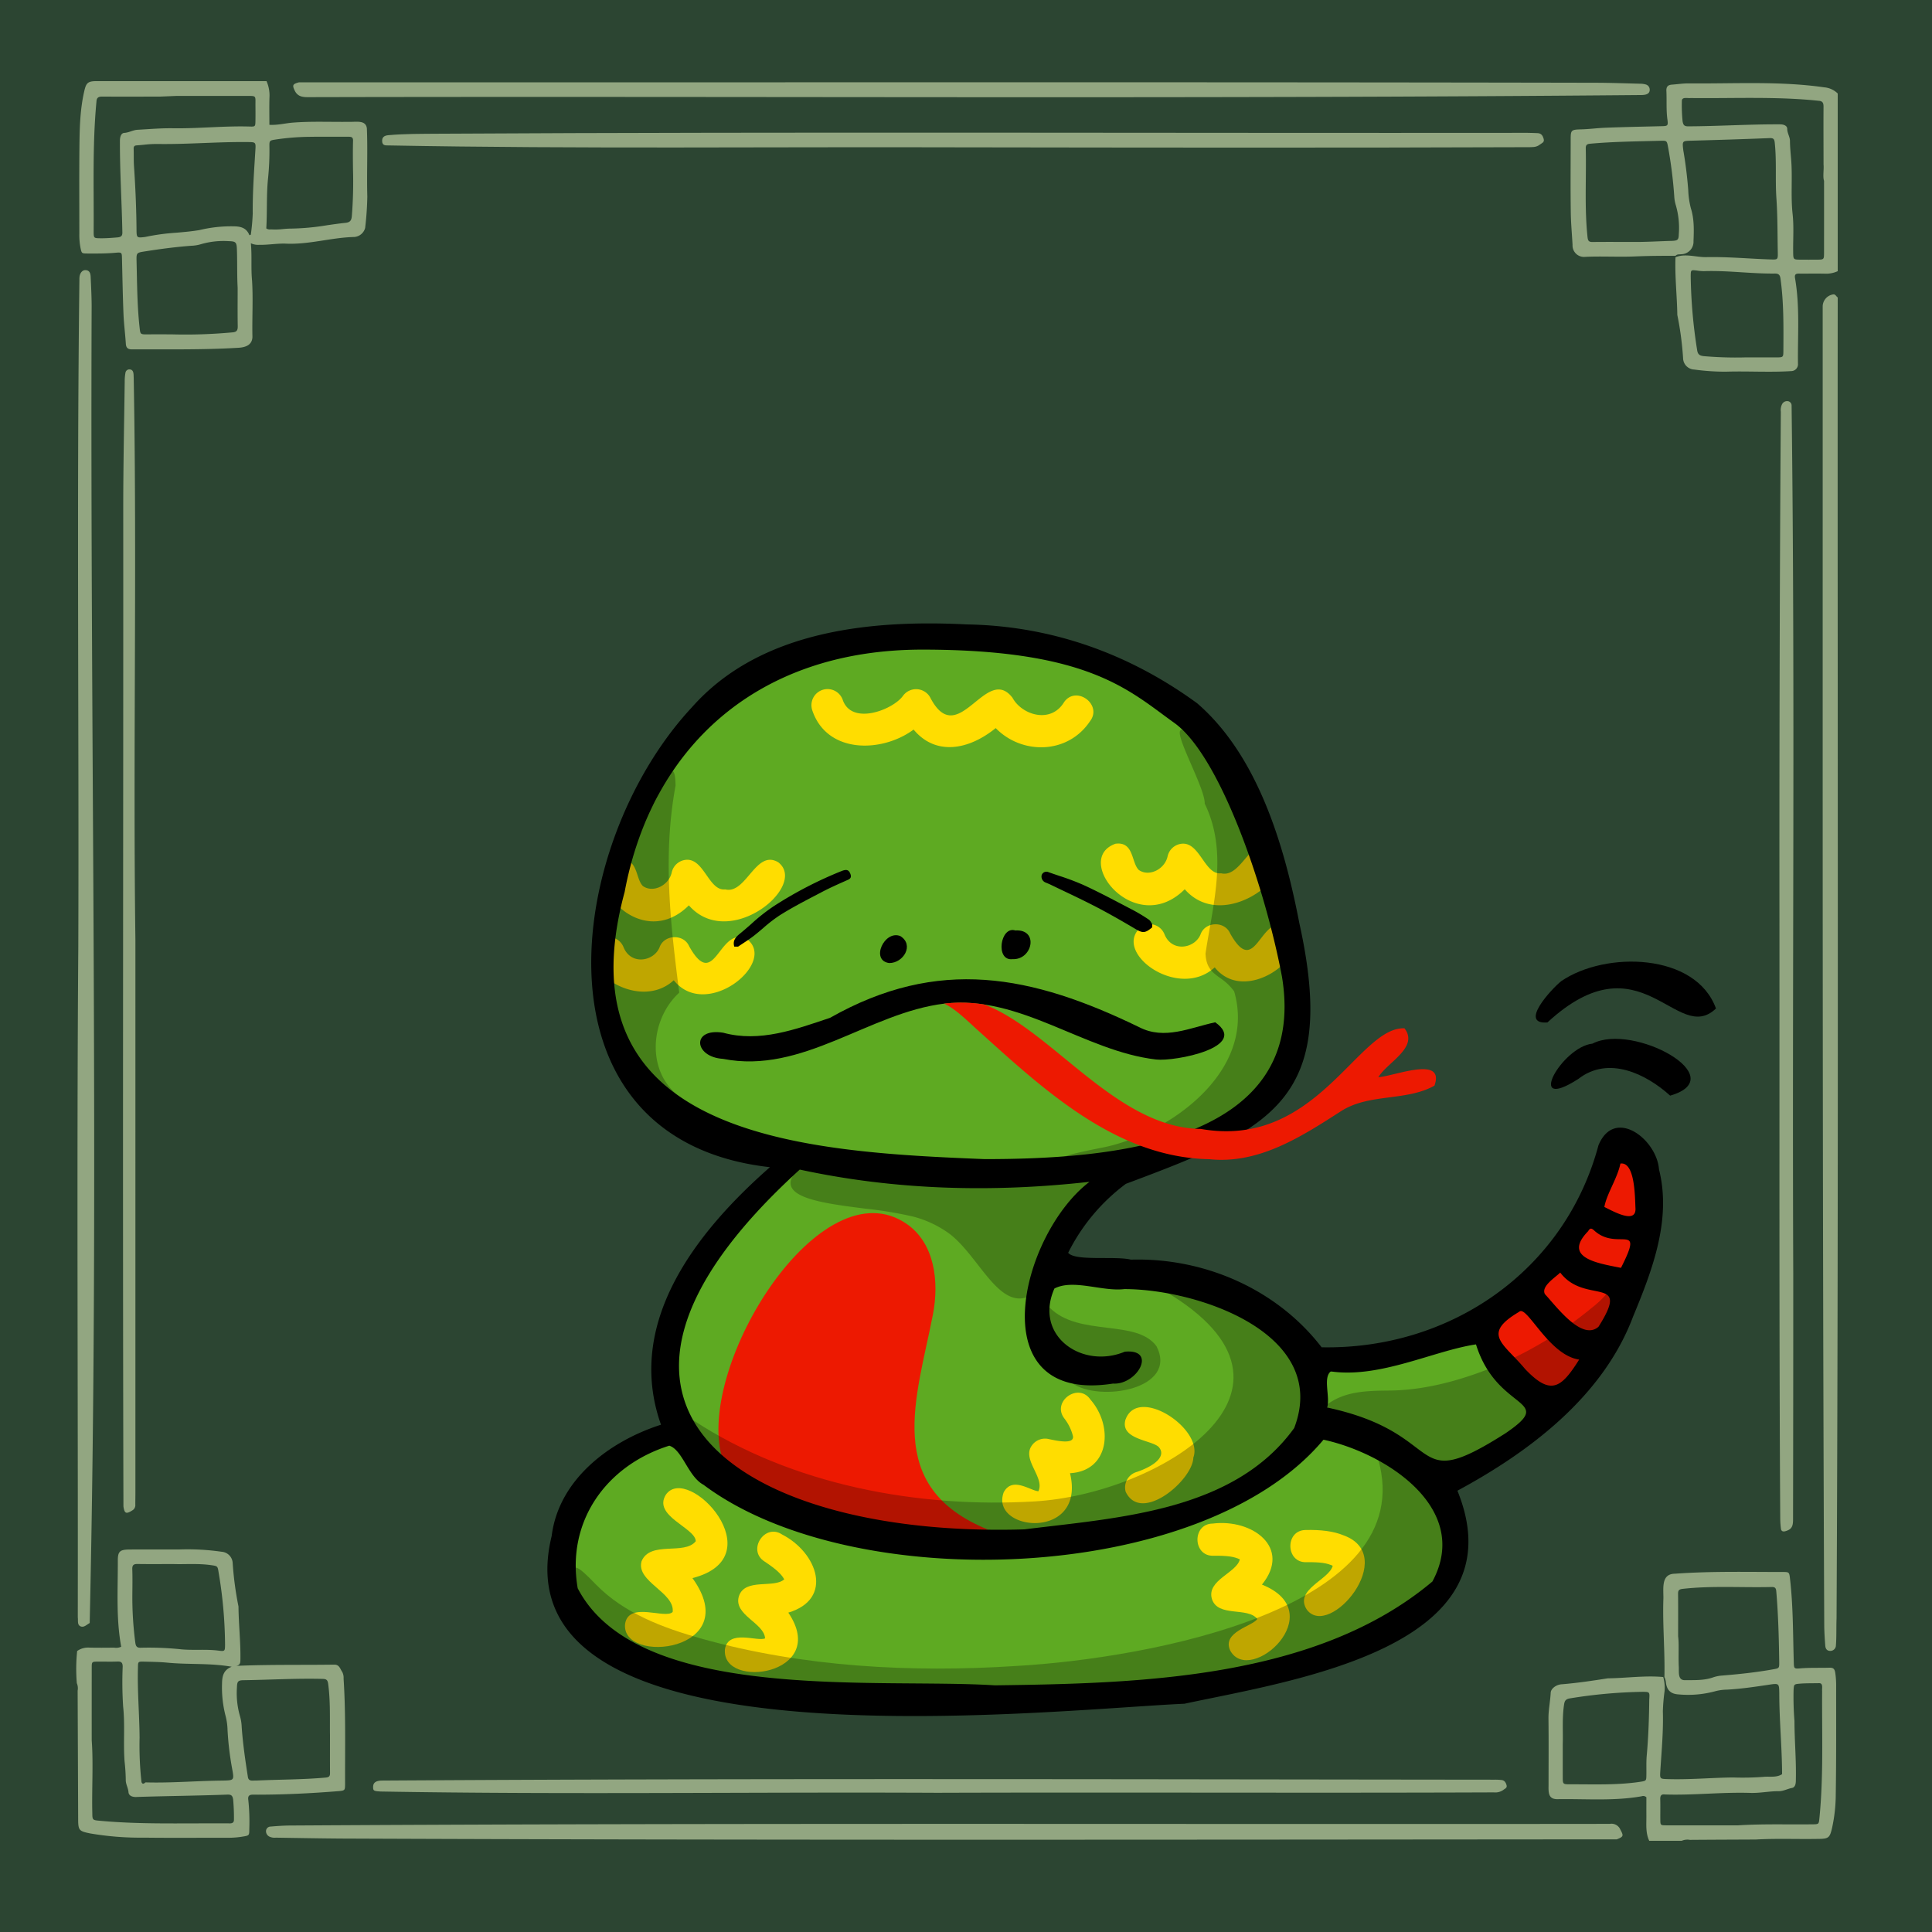 <svg width="600" height="600" viewBox="0 0 600 600" xmlns="http://www.w3.org/2000/svg" xmlns:xlink="http://www.w3.org/1999/xlink">
  <path d="M600,0H0V600H600Z" style="fill: #2C4532"/>
  <g>
    <path d="M516.9,520.838c.19-7.982-.575-15.95-.332-23.933.161-3.103-.975-8.096,3.534-8.169,11.159-.817,22.336-.533,33.523-.54,1.908.002,2.039.009,2.252,1.873,1.032,8.726.927,17.528,1.206,26.298.047,1.771.104,1.923,1.957,1.764,3.033-.26,6.065-.114,9.096-.21,1.188-.038,1.627.352,1.818,1.573a27.288,27.288,0,0,1,.281,4.285c-.008,11.186.055,22.374-.126,33.557a49.224,49.224,0,0,1-1.111,10.203c-.752,3.278-1.077,3.54-4.546,3.552-6.384.114-12.788-.179-19.16.188-6.825.033-13.65.056-20.475.108a4.504,4.504,0,0,0-2.556.293H512.186c-1.171-2.466-.87-5.102-.887-7.701-.013-1.987-.002-3.975-.002-5.819a1.408,1.408,0,0,0-1.48-.309c-8.517,1.515-17.205.775-25.808.893-3.117.152-3.145-1.79-3.092-4.352,0-6.868.056-13.738-.027-20.605-.034-2.735.562-5.39.694-8.099.06-1.254,1.69-2.556,3.533-2.629,4.762-.387,9.509-1.109,14.212-1.84,5.736-.061,11.453-.93,17.202-.405a12.155,12.155,0,0,1,.406,4.47,58.264,58.264,0,0,0-.519,6.188c.185,6.147-.399,12.265-.784,18.389-.167,2.649-.199,2.581,2.468,2.66,6.706.196,13.388-.438,20.086-.513a87.687,87.687,0,0,0,9.327-.173c1.966-.234,4.092.323,5.929-.85-.023-8.371-.873-16.715-.871-25.092-.064-3.109-.022-3.166-3.233-2.686-4.335.648-8.666,1.295-13.05,1.529a14.798,14.798,0,0,0-3.547.475,32.121,32.121,0,0,1-11.38,1.008c-2.381-.127-3.652-1.192-3.98-3.557A4.843,4.843,0,0,0,516.9,520.838Zm4.257-12.652c.323,2.347.029,5.947.209,9.535.086,1.584-.387,4.151,1.978,4.073,2.869-.029,5.741.117,8.526-.819a10.944,10.944,0,0,1,2.562-.584c5.397-.433,10.775-.988,16.109-1.947,1.983-.357,2.041-.288,2.012-2.349-.104-7.327-.289-14.65-.922-21.957-.097-1.114-.565-1.302-1.493-1.279-9.17.23-18.357-.451-27.516.572-1.132.127-1.501.416-1.486,1.544C521.189,498.966,521.157,502.959,521.157,508.186Zm18.563,58.693c7.991-.502,15.187-.223,23.072-.322,2.05-.009,2.055-.038,2.241-1.876,1.305-13.125.755-26.326.846-39.492-.095-.903.401-2.53-.992-2.466-1.994.043-3.997-.006-5.982.157-1.804.148-1.781.25-1.894,2.002a92.159,92.159,0,0,0,.276,9.575c.008,6.149.592,12.269.431,18.431.011,1.02-.19,2.19-1.191,2.375-1.392.258-2.706,1.013-4.059,1.004-2.968-.021-5.881.634-8.838.537-8.867-.286-17.711.779-26.575.486-1.215-.167-1.481.461-1.449,1.545.062,2.075.002,4.154.023,6.231.017,1.776.035,1.805,1.876,1.808C525.094,566.886,532.683,566.879,539.72,566.879Zm-54.393-25.295c0,3.863-.005,7.056.002,10.25.005,2.285.013,2.296,2.397,2.3,7.252-.028,14.55.306,21.745-.793,1.788-.289,1.795-.315,1.825-2.09.033-1.915-.056-3.838.083-5.745.54-5.879.743-11.763.809-17.665.157-2.411.165-2.424-2.139-2.428a153.7,153.7,0,0,0-22.327,2.007c-1.621.235-1.833.856-2.021,2.173C485.102,533.806,485.459,538.035,485.327,541.584Z" style="fill: #92A681"/>
    <path d="M570.72,84.214a8.494,8.494,0,0,1-3.923.777c-2.712-.065-5.427.002-8.141-.024-1.052-.01-1.376.356-1.188,1.441,1.522,8.787.799,17.653.906,26.492a2.138,2.138,0,0,1-1.886,2.339c-6.82.443-13.726-.027-20.571.191a71.437,71.437,0,0,1-9.77-.666,3.608,3.608,0,0,1-3.448-3.51A98.321,98.321,0,0,0,520.905,97.798c-.086-5.963-.794-11.933-.566-17.911,3.04-1.24,6.35.002,9.461-.032,6.717-.145,13.399.504,20.099.718,2.206.071,2.255.062,2.21-2.225-.111-5.58-.041-11.156-.428-16.742-.397-5.719.096-11.484-.51-17.219-.131-1.239-.399-1.547-1.678-1.495-8.056.333-16.116.575-24.175.8-2.887.08-2.902.035-2.554,2.996.716,4.084,1.207,8.184,1.535,12.317a26.326,26.326,0,0,0,.81,5.661c1.065,3.331.965,6.776.824,10.21a3.877,3.877,0,0,1-3.805,4.077c-.624.079-1.291-.052-1.78.493-4.224-.02-8.443.016-12.669.193-5.102.214-10.227-.11-15.327.124a3.556,3.556,0,0,1-3.984-3.704c-.173-3.338-.497-6.676-.546-10.014-.112-7.504-.036-15.012-.035-22.518.001-3.066.058-3.273,3.151-3.348,2.559-.061,5.088-.41,7.632-.51,5.821-.229,11.647-.333,17.471-.483,1.873-.048,2.061-.102,1.784-2.112-.407-2.946-.167-5.893-.315-8.833-.068-1.352.511-1.872,1.747-1.959,1.667-.119,3.331-.375,4.998-.383,14.102.14,28.306-.785,42.31,1.225a6.784,6.784,0,0,1,4.155,1.912Zm-63.917-9.077c3.987.06,8.339-.224,12.444-.331,1.845-.076,2.071-.353,2.122-2.12a25.14,25.14,0,0,0-.938-8.989,11.516,11.516,0,0,1-.482-2.817,138.617,138.617,0,0,0-1.904-15.141c-.378-2.004-.362-2.075-2.325-2.021-7.33.201-14.666.256-21.979.925-1.113.102-1.288.6-1.267,1.515.207,9.169-.434,18.354.553,27.512.123,1.145.445,1.498,1.558,1.485C498.657,75.109,502.73,75.137,506.803,75.137Zm59.672-18.987c-.441-1.253-.006-3.473-.156-5.034-.009-5.995-.044-11.99-.008-17.985.006-1.159-.278-1.752-1.54-1.833-13.199-1.393-26.501-.694-39.754-.849-.946.122-2.759-.478-2.704.994a49.39,49.39,0,0,0,.233,6.213c.196,1.19.545,1.587,1.758,1.58,9.511-.045,19.003-.671,28.515-.619,1.04-.01,2.21.375,2.219,1.38.012,1.38.844,2.493.852,3.771.011,1.92.214,3.816.368,5.722.457,5.654-.167,11.334.453,16.992.427,3.897.119,7.826.173,11.741.032,2.395.017,2.402,2.3,2.418q2.518.017,5.036 0c2.234-.013,2.25-.018,2.252-2.194Q566.484,67.3,566.475,56.15ZM541.987,110.995q4.791,0,9.583-.001c2.253-.003,2.266-.008,2.274-2.167.042-7.415.136-14.844-.886-22.208-.148-1.167-.517-1.683-1.772-1.668-7.345.089-14.651-.996-22.005-.745a14.239,14.239,0,0,1-2.141-.178c-1.943-.231-1.958-.238-1.974,1.776a157.639,157.639,0,0,0,1.979,22.812c.202,1.456.753,1.823,2.027,1.983A113.842,113.842,0,0,0,541.987,110.995Z" style="fill: #92A681"/>
    <path d="M570.36,502.592c-.111,2.865.022,5.778-.217,8.616a1.732,1.732,0,0,1-1.879,1.489c-1.028-.065-1.349-.828-1.412-1.643-.161-2.069-.295-4.145-.317-6.22-.618-136.536-.457-273.076-.483-409.613a3.818,3.818,0,0,1,3.003-3.74c.99-.298,1.127.576,1.665.89C570.613,229.112,571.036,365.865,570.36,502.592Z" style="fill: #92A681"/>
    <path d="M24.317,294.372c.24-69.15-.51-138.315.341-207.458a8.371,8.371,0,0,1,.038-.958c.176-1.28.933-2.135,1.919-2.066,1.257.089,1.495,1.072,1.541,2.062.136,2.952.285,5.906.307,8.86C27.93,230.959,30.914,368.646,27.855,504.054c-.909.463-1.754,1.454-2.795,1.041-1.162-.463-.743-1.809-.9-2.782C24.256,433.151,23.796,363.186,24.317,294.372Z" style="fill: #92A681"/>
    <path d="M23.857,522.717a53.799,53.799,0,0,1,.103-9.977,5.875,5.875,0,0,1,3.831-1.057c2.556.066,5.114.032,7.671.01a3.698,3.698,0,0,0,2.178-.284c-1.627-8.831-1.018-17.784-1.05-26.712-.01-2.847.601-3.455,3.539-3.481,5.194-.046,10.389.003,15.584-.019a74.519,74.519,0,0,1,13.14.716,3.699,3.699,0,0,1,3.409,3.516,102.635,102.635,0,0,0,1.802,13.483c.045,5.418.667,10.828.601,16.254-.025.945.085,1.915-1.287,2.182,10.206-.439,20.263-.237,30.453-.379,1.592-.017,1.811,1.359,2.458,2.27a3.97,3.97,0,0,1,.415,2.085c.709,10.926.42,21.867.465,32.804-.027,1.791-.042,1.939-1.826,2.109-8.907.72-17.855,1.159-26.791,1.112-1.211-.026-1.604.495-1.45,1.573a63.682,63.682,0,0,1,.319,9.075c0,2.039-.021,2.041-2.022,2.368a26.433,26.433,0,0,1-4.287.368c-8.791-.014-17.583.074-26.372-.037a91.76,91.76,0,0,1-16.681-1.301c-3.589-.708-3.773-1.004-3.787-4.545q-.074-19.899-.161-39.796A4.055,4.055,0,0,0,23.857,522.717Zm20.087,30.731c.357.812.793.458,1.231.083,7.965.236,15.953-.483,23.927-.552,3.586-.089,3.657-.028,3.009-3.603a93.956,93.956,0,0,1-1.446-12.087,19.188,19.188,0,0,0-.573-4.248,35.237,35.237,0,0,1-1.138-10.184c.03-2.346.463-4.248,3-5.232-6.73-1.196-13.306-.619-20.035-1.275-2.382-.228-4.785-.253-7.181-.31-1.861-.043-1.868-.003-1.894,1.772-.221,7.274.45,14.515.507,21.778A102.607,102.607,0,0,0,43.945,553.448Zm58.534-14.574c-.074-4.956.164-10.38-.539-15.786-.152-1.174-.394-1.655-1.657-1.688-8.225-.216-16.437.287-24.655.406-1.723.025-1.987.401-2.041,2.214a25.741,25.741,0,0,0,.952,8.985,13.48,13.48,0,0,1,.519,3.293c.362,5.159,1.101,10.274,1.901,15.383.176,1.723,1.492,1.221,2.726,1.282,7.162-.337,14.34-.276,21.491-.925,1.076-.098,1.325-.473,1.316-1.443C102.458,546.843,102.479,543.09,102.479,538.874Zm-73.995,1.607c.543,7.109-.01,15.295.19,22.758.003,1.871.151,2.024,1.985,2.184,11.773,1.119,23.602.815,35.41.839,1.757.001,3.514-.017,5.271.005.871.011,1.36-.29,1.315-1.24a60.635,60.635,0,0,0-.254-6.207c-.196-1.311-.721-1.523-1.829-1.488-9.337.351-18.677.427-28.006.727-1.151.098-2.563-.208-2.662-1.48-.105-1.355-.877-2.507-.845-3.813a56.826,56.826,0,0,0-.368-5.716c-.428-5.65.159-11.323-.441-16.977a116.252,116.252,0,0,1-.149-12.45c.002-1.274-.422-1.664-1.649-1.616-1.994.078-3.992.01-5.989.024-1.947.013-1.972.024-1.974,1.932Q28.473,529.222,28.484,540.481Zm25.405-54.75c-4.115,0-7.628.036-11.139-.02-1.207-.019-1.71.32-1.664,1.618.089,2.551.046,5.107.021,7.661a107.959,107.959,0,0,0,.898,15.012c.143,1.102.37,1.775,1.693,1.719a95.454,95.454,0,0,1,12.663.5c3.82.346,7.657-.1,11.47.394,2.033.263,2.047.195,2.062-1.989a139.062,139.062,0,0,0-2.002-22.31c-.3-1.933-.34-1.954-2.18-2.226C61.586,485.48,57.428,485.851,53.889,485.731Z" style="fill: #92A681"/>
    <path d="M502.11,571.224c-132.008.088-264.041.31-396.042-.242-6.795-.048-13.588-.177-20.382-.279a3.818,3.818,0,0,1-1.875-.263,1.864,1.864,0,0,1-1.196-1.888,1.448,1.448,0,0,1,1.494-1.299c1.907-.17,3.822-.296,5.735-.321,136.697-.838,273.415-.348,410.108-.513a2.979,2.979,0,0,1,3.273,1.797C504.257,570.134,504.233,570.384,502.11,571.224Z" style="fill: #92A681"/>
    <path d="M92.848,25.567c134.259.056,268.524-.139,402.775.134,4.556.018,9.111.18,13.667.297a6.491,6.491,0,0,1,1.887.255,1.662,1.662,0,0,1,1.154,1.653c.007,1.481-1.631,1.611-2.731,1.612-137.994,1.239-276.008.33-414.01.656-1.843.002-3.236-.291-4.085-2.088C90.733,26.451,90.879,26.088,92.848,25.567Z" style="fill: #92A681"/>
    <path d="M298.211,45.755c-59.159-.186-118.328.517-177.479-.59-.962-.016-2.001.13-2.054-1.319-.04-1.12.496-1.739,1.946-1.866,5.1-.447,10.221-.411,15.332-.451,112.808-.639,225.619-.154,338.428-.276,1.038 0,2.075.067,3.113.093,1.188.029,1.648.834,1.915,1.814.292,1.068-.631,1.292-1.236,1.773-1.11.882-2.42.755-3.675.776C415.78,45.924,356.821,45.844,298.211,45.755Z" style="fill: #92A681"/>
    <path d="M552.626,287.659c-.048-42.668.036-106.295.429-159.778a4.048,4.048,0,0,1,.371-2.328,1.756,1.756,0,0,1,1.771-.97,1.347,1.347,0,0,1,1.2,1.296c1.13,89.823.14,179.736.515,269.589q.011,38.259-.063,76.518c-.002,2.219-.568,3.019-2.384,3.539-.77.221-1.292,0-1.386-.813a28.264,28.264,0,0,1-.21-3.103C552.511,414.441,552.662,357.273,552.626,287.659Z" style="fill: #92A681"/>
    <path d="M290.994,556.765c-57.562-.282-115.149.601-172.698-.394-2.227-.115-2.422-.226-2.422-1.409.001-1.318.814-1.941,2.685-1.993,115.204-.723,230.431-.383,345.641-.272a18.639,18.639,0,0,1,2.152.108c.939.114,1.322.844,1.531,1.641.215.819-.517,1.03-1,1.426a4.337,4.337,0,0,1-2.946.769C406.324,556.869,348.515,556.577,290.994,556.765Z" style="fill: #92A681"/>
    <path d="M42.053,291.954q0,85.758-.001,171.516c0,1.28-.032,2.559-.029,3.838a1.845,1.845,0,0,1-.945,1.767c-1.891,1.19-2.416,1.008-2.744-1.237-.28-103.454-.009-206.939-.061-310.403.006-13.031.289-26.063.458-39.095a14.611,14.611,0,0,1,.236-2.616,1.226,1.226,0,0,1,1.438-.987c1.239.165,1.05,1.662,1.119,2.594C42.587,175.403,41.283,234.211,42.053,291.954Z" style="fill: #92A681"/>
    <path d="M82.774,25.2a11,11,0,0,1,.911,5.077c-.086,2.783-.023,5.571-.023,8.485,2.573.153,4.893-.492,7.237-.677,5.91-.466,11.814-.17,17.72-.249,1.983.078,5.045-.649,5.322,2.09.286,7.007-.068,14.065.133,21.085a96.036,96.036,0,0,1-.677,9.78,3.771,3.771,0,0,1-3.403,2.808c-7.098.162-13.975,2.387-21.146,2.07-2.751-.122-5.557.429-8.355.363a5.182,5.182,0,0,1-2.582-.484c.37,3.946-.003,7.75.366,11.576.357,5.637.005,11.35.106,17.012.175,2.686-1.627,3.651-4.067,3.851-11.086.69-22.187.468-33.283.515-1.301.005-1.869-.442-1.954-1.766-.197-3.101-.607-6.19-.731-9.293-.231-5.744-.322-11.494-.467-17.242-.044-1.753-.05-1.88-1.944-1.71-2.95.264-5.898.257-8.85.237-1.72-.012-1.727-.046-2.087-1.764l-.009-.044a20.747,20.747,0,0,1-.352-4.282c0-8.869-.063-17.739.023-26.608.056-5.817.156-11.648,1.427-17.37.602-2.71.972-3.442,3.691-3.46H82.774Zm-4.882,47.684-.429.179c-.892-2.269-2.626-2.742-4.831-2.774a41.866,41.866,0,0,0-10.667,1.157c-2.366.404-4.778.614-7.194.824a68.391,68.391,0,0,0-9.384,1.256,4.078,4.078,0,0,1-.471.087c-2.43.286-2.497.216-2.518-2.307-.055-6.545-.332-13.081-.778-19.612-.074-1.087-.078-2.179-.081-3.27-.003-.747-.005-1.495-.03-2.241-.024-.72.26-.996.957-1.04.733-.047,1.466-.119,2.199-.19a35.187,35.187,0,0,1,4.009-.24c4.84.081,9.673-.106,14.506-.293,4.663-.18,9.326-.36,13.994-.3,2.18.028,2.282.114,2.147,2.322q-.081,1.337-.166,2.675c-.358,5.72-.717,11.438-.666,17.18A63.76,63.76,0,0,1,77.891,72.884Zm-4.32,4.552c.065,1.761.074,3.524.085,5.287.013,2.228.025,4.457.148,6.679q0,1.682-.007,3.364c-.009,2.871-.019,5.741.033,8.611.024,1.34-.462,1.784-1.761,1.853a156.456,156.456,0,0,1-18.545.614c-2.588-.017-5.177-.034-7.761.003-2.178.001-2.179-.009-2.405-2.071l-.018-.164c-.622-5.644-.738-11.31-.854-16.975V84.635q-.036-1.772-.077-3.543c-.063-2.593-.011-2.608,2.628-3.023,4.799-.756,9.613-1.394,14.461-1.75a11.748,11.748,0,0,0,2.823-.458,25.127,25.127,0,0,1,8.75-.967C73.211,74.954,73.496,75.216,73.572,77.436ZM54.744,29.794q10.785-.007,21.57.002c3.486.003,2.984-.225,3.019,3.135.016,1.518.022,3.037-.003,4.555-.029,1.758-.049,1.863-1.684,1.812-7.992-.247-15.954.659-23.946.537-3.664-.056-7.335.265-11.0.468-1.401.078-2.626.877-4.096.967-1.069.066-1.375,1.378-1.362,2.501-.037,9.433.574,18.818.756,28.251.054,1.22-.342,1.61-1.596,1.714-1.754.145-3.5.285-5.258.26-2.035-.029-2.055-.036-2.059-2.183.09-13.409-.398-26.852.865-40.219.051-1.206.564-1.609,1.782-1.599,5.993.048,11.987.012,17.98.006Zm29.682,41.461a4.035,4.035,0,0,0-.427-.004,1.833,1.833,0,0,1-1.303-.324c.135-2.179.158-4.375.18-6.58.03-2.858.059-5.731.334-8.602a85.072,85.072,0,0,0,.464-10.043c-.047-2.063.011-2.072,1.965-2.377a75.882,75.882,0,0,1,10.496-.835c2.466-.04,4.932-.032,7.399-.025,1.531.005,3.062.009,4.593.003.879-.004,1.552.04,1.517,1.231-.085,2.949-.051,5.9-.017,8.851a133.149,133.149,0,0,1-.368,14.622c-.136,1.388-.619,1.892-1.987,2.035-1.896.198-3.783.47-5.671.741a75.208,75.208,0,0,1-11.2,1.044c-.855-.005-1.707.072-2.56.149A19.895,19.895,0,0,1,84.426,71.255Z" style="fill: #92A681;fill-rule: evenodd"/>
  </g>


  <path d="M352.689,213.499c-32.016-19.902-81.5-22.6-114-3.5-38.003,22.336-63.392,76.223-44.441,114.906,5.937,12.119,17.934,19.749,30.727,24.046a274.222,274.222,0,0,0,27.214,7.548l-5.104,6.348c-39.077,32.306-45.886,58.711-34.927,77.979a58.169,58.169,0,0,0-10.468,6.673c-78.295,48.25,12.614,78.642,71.53,82.568a408.449,408.449,0,0,0,55.94-.455c57.519-4.103,159.519-28.928,113.679-69.459,10.831-4.447,21.256-9.76,29.714-16.679a50.919,50.919,0,0,1,4.636-3.475,141.816,141.816,0,0,1-15.298-20.36c-2.426-3.823-3.851-6.069-5.87-6.943-2.874-1.244-6.951.291-16.833,4.013-6.321,2.38-15.017,5.655-27.291,9.669q-3.447.705-6.743,1.421c-3.583-14.918-21.95-28.14-55.465-29.8l-26-1.5c1.682-8.425,5.034-17.372,11-23.89,1.353-1.478,2.765-2.909,4.177-4.341a11.601,11.601,0,0,1,3.306-2.383,8.296,8.296,0,0,0,3.517-3.038c22.864-4.526,44.154-16.8,54.5-35.348C407.45,283.852,387.847,235.354,352.689,213.499Z" style="fill: #5EAA22"/>
  <g>
    <path d="M507.92,372.497c-.361-4.486-.825-8.981-4.316-12.475C511.046,358.294,506.939,367.878,507.92,372.497Z" style="fill: #ED1901"/>
    <path d="M285.189,483.096c-2.724-1.602.525-.527,2.02-.588C286.828,483.197,285.993,483.101,285.189,483.096Z" style="fill: #ED1901"/>
    <path d="M307.001,475.1c-27.812,1.08-61.515-2.914-82.844-22.719-7.909-28.522,30.823-90.853,57.509-72.221,8.567,5.981,10.05,17.776,8.066,28.035C284.727,434.077,273.989,461.82,307.001,475.1Z" style="fill: #ED1901"/>
    <path d="M508.19,377.5c1.269-16.536-4.002-27.067-10-4.5-2.514,7.233-15.667,22.19-23.532,30.448q-1.44,1.166-2.968,2.553c-12.285,6.582-6.068,12.856,1.229,20.22.256.259.513.518.771.78,6.793,7.875,13.999,3,18-5.5q.523-.997.983-1.977l.017-.024C500.29,408.3,508.19,391.464,508.19,377.5Z" style="fill: #ED1901"/>
  </g>
  
  <g>
    <path d="M255.306,214.296a5.001,5.001,0,0,1,6.398,3.011c2.786,8.171,15.742,3.069,18.763-1.263a5.034,5.034,0,0,1,8.359.451c8.66,16.945,17.336-10.508,25.6.18,2.882,5.365,11.898,8.24,16.051,1.352,3.763-5.272,11.989.786,8.042,5.945-6.92,10.387-21.237,10.44-29.292,2.146-8.529,6.913-18.726,8.599-25.499.454-9.735,7.213-26.795,7.67-31.434-5.878A5,5,0,0,1,255.306,214.296Z" style="fill: #FFDD00;fill-rule: evenodd"/>
    <path d="M194.135,504.252c1.183-7.039,12.525-1.291,14.769-3.641.729-6.079-11.451-9.393-9.665-15.744,2.694-6.491,13.296-1.773,16.838-6.227-.111-4.216-13.485-7.812-9.269-14.478,6.884-9.799,33.971,19.344,8.237,25.93C231.518,512.918,192.623,517.195,194.135,504.252Zm21.931-25.503.012-.092Zm-7.17,21.883.004-.008Zm.022-.034Z" style="fill: #FFDD00;fill-rule: evenodd"/>
    <path d="M225.134,512.188c1.03-6.324,10.162-2.266,12.47-3.379-.299-4.841-9.901-7.242-8.136-13.08,1.881-5.776,10.942-2.338,14.092-5.263-.979-1.664-2.401-3.05-6.116-5.525-5.497-3.438.029-12.003,5.428-8.399,11.018,5.652,16.111,20.057,1.944,24.274C257.892,520.154,223.986,524.904,225.134,512.188Zm18.549-21.394-.011-.06Z" style="fill: #FFDD00;fill-rule: evenodd"/>
    <path d="M311.717,463.434c2.675-4.948,8.121-.563,10.756-.307,2.111-4.282-5.305-9.888-1.972-14.285A5.002,5.002,0,0,1,325.809,446.94c2.542.531,7.801,1.69,7.416-.914A14.94,14.94,0,0,0,330.457,440.404c-3.824-5.237,4.499-11.129,8.166-5.773,7.247,8.23,5.994,22.226-6.321,22.882C337.383,478.643,307.211,475.658,311.717,463.434Z" style="fill: #FFDD00;fill-rule: evenodd"/>
    <path d="M382.058,512.598c-2.713-5.804,7.118-7.599,8.398-9.818-2.975-3.83-12.261-.404-14.092-6.22-1.7-5.832,7.722-8.097,8.675-12.29-1.747-.822-3.702-1.166-8.166-1.118-6.479.259-6.739-9.933-.249-9.996,12.29-1.539,24.609,7.487,15.286,18.957C413.676,500.822,388.139,523.734,382.058,512.598Zm3.267-28.126-.042-.043Z" style="fill: #FFDD00;fill-rule: evenodd"/>
    <path d="M405.874,499.937c-4.117-6.262,6.918-9.31,8.017-13.666-1.746-.826-3.703-1.165-8.166-1.118-6.479.258-6.74-9.933-.249-9.997,4.691-.117,8.721.373,11.84,1.682C434.563,483.151,412.956,509.103,405.874,499.937Zm8.303-13.465-.042-.043Z" style="fill: #FFDD00;fill-rule: evenodd"/>
    <path d="M349.591,463.287a5,5,0,0,1,3.465-6.164c5.69-1.932,8.996-4.89,6.983-7.51-1.595-2.375-12.266-2.348-10.535-8.656,3.788-10.838,24.411,2.822,21.091,11.73C370.449,459.621,354.424,473.353,349.591,463.287Z" style="fill: #FFDD00;fill-rule: evenodd"/>
    <path d="M241.703,267.794c9.398,7.307-15.244,27.67-27.769,13.373-15.462,15.377-35.046-9.38-21.508-14.135,5.757-.767,4.882,5.825,7.222,8.129,3.151,2.261,8.114-.184,8.976-4.268A5,5,0,0,1,212.948,267.031c5.693-.625,7.156,9.771,12.273,9.178C231.756,277.823,234.687,263.593,241.703,267.794Z" style="fill: #FFDD00;fill-rule: evenodd"/>
    <path d="M395.703,262.794c9.398,7.307-15.244,27.67-27.769,13.373-15.462,15.377-35.046-9.38-21.508-14.135,5.757-.767,4.882,5.825,7.222,8.129,3.151,2.261,8.114-.184,8.976-4.268A5,5,0,0,1,366.948,262.031c5.693-.625,7.156,9.771,12.273,9.178C385.756,272.823,388.687,258.593,395.703,262.794Z" style="fill: #FFDD00;fill-rule: evenodd"/>
    <path d="M187.03,291.405a5,5,0,0,1,6.565,2.626c2.248,5.823,9.386,4.592,11.223.214,1.37-4.057,7.484-4.319,9.196-.394,8.125,14.558,9.167-6.716,17.966-2.193,9.577,7.232-12.627,25.434-22.736,12.763C197.57,315.145,176.206,298.822,187.03,291.405Z" style="fill: #FFDD00;fill-rule: evenodd"/>
    <path d="M355.03,287.405a5,5,0,0,1,6.565,2.626c2.248,5.823,9.386,4.592,11.223.214,1.37-4.057,7.484-4.319,9.196-.394,8.125,14.558,9.167-6.716,17.966-2.193,9.577,7.232-12.627,25.434-22.736,12.763C365.57,311.145,344.206,294.822,355.03,287.405Z" style="fill: #FFDD00;fill-rule: evenodd"/>
  </g>


  <g style="opacity: 0.25">
    <path d="M388.236,262.11C408.69,314,404.99,352.256,344.191,358c-14.112,2.452-21.621,2.271-1.811-1.61,19.81-3.88,48.183-23.243,40.897-48.526a17.54,17.54,0,0,0-4.384-4.151c-2.351-1.717-4.318-3.153-4.51-7.57.375-2.533.826-5.105,1.282-7.703,2.251-12.823,4.614-26.286-1.53-38.863.079-2.295-2.109-7.327-4.179-12.091-2.916-6.71-5.601-12.887-1.397-10.129,7.531,6.371,11.487,15.785,15.386,25.061C385.33,255.714,386.708,258.992,388.236,262.11Z"/>
    <path d="M421.19,507c-47.972,23.184-210.5,41-242.237-12.571-2.879-11.446.643-7.973,6.093-2.381,8.736,8.964,20.853,13.508,32.908,16.876,31.468,8.792,65.108,10.558,97.409,8.471,41.822-2.35,125.934-18.058,112.616-64.306C460.004,469.277,454.69,496,421.19,507Z"/>
    <path d="M361.858,401.048c51.687,30.598-2.629,63.002-40.504,65.224C285.267,468.42,245.973,461.257,215.19,441c11.914,40.591,103.5,41.728,155.585,24.578C427.19,447.001,409.257,407.426,361.858,401.048Z"/>
    <path d="M333.748,366.704c4.701-.651,7.165-.992,7.714-.123.605.957-1.111,3.381-4.715,8.474-3.945,5.573-10.152,14.343-18.057,27.886-5.722,1.736-10.226-4.036-15.032-10.196-2.769-3.55-5.64-7.229-8.902-9.674a33.552,33.552,0,0,0-11.384-5.303,126.672,126.672,0,0,0-14.764-2.425c-14.368-1.833-29.234-3.73-20.469-12.675C294.981,372.07,321.705,368.371,333.748,366.704Z"/>
    <path d="M202.421,250.703C187.689,282.5,181.077,319.955,210.29,340c-9.708-8.103-8.156-23.656.659-31.729-2.693-20.952-5.205-42.389-1.15-64.255-.104-8.573-2.598-3.212-4.998,1.948A52.061,52.061,0,0,1,202.421,250.703Z"/>
    <path d="M499.06,408.298c1.882-3.407,2.921-7.071-.014-6.59a31.567,31.567,0,0,1-4.934,4.63c-.389.319-.773.635-1.144.944a121.619,121.619,0,0,1-29.135,17.26c-.242.107-.505.216-.787.327-10.04,3.965-20.704,6.867-31.499,6.976-6.921.071-13.918.142-19.582,4.479-.351,1.538,4.154,2.786,9.135,4.165,4.663,1.291,9.742,2.697,11.644,4.565,4.019,2.747,12.323,8.512,13.388,9.593a24.779,24.779,0,0,0,3.719-.329,41.631,41.631,0,0,0,11.153-3.185,34.606,34.606,0,0,0,8.926-5.108c10.903-7.747,18.955-19.28,23.483-28.046.959-1.857,2.055-3.654,3.15-5.449C497.417,411.128,498.272,409.727,499.06,408.298Z"/>
    <path d="M352.047,419.949c7.076,10.072-13.088,10.307-19.154,9.551,8.544,6.091,33.069,1.966,26.289-11.389-3.083-4.265-9.042-4.996-15.376-5.773-6.469-.793-13.328-1.635-17.915-6.338C319.93,419.97,338.19,426,352.047,419.949Z"/>
  </g>
  <g><!--filter-->
    <path d="M300.264,193.92c26.314.441,50.429,9.087,71.526,24.488,18.896,16.309,27.115,44.328,31.722,68.234,12.233,55.236-8.805,64.141-53.865,81.009a60.156,60.156,0,0,0-17.918,21.412c2.172,2.693,14.539.921,19.492,2.13,23.089-.669,45.511,9.394,59.223,27.219,39.841.766,75.523-23.652,85.982-62.754,4.993-11.964,18.102-1.866,18.794,7.513,3.935,15.661-2.1,31.343-8.048,45.694-9.476,25.204-32.842,42.38-54.558,54.085,19.77,48.692-51.19,58.962-84.779,66.158-43.357,1.924-214.548,21.707-196.509-52.08,2.193-17.629,18.043-29.479,33.956-34.572-11.164-31.431,10.594-59.571,33.83-79.976-75.537-8.48-64.025-100.107-24.231-142.828C235.967,195.811,270.293,192.398,300.264,193.92Zm5.538,166.054c37.657-.009,100.966-4.217,92.324-56.662-5.393-28.552-19.437-68.812-33.437-78.812s-26.332-22.757-78.246-22.757-84.179,30.95-92.458,75.275C173.229,353.586,250.701,357.754,305.802,359.974Zm32.555,7.049c-30.156,3.38-60.257,2.626-89.982-3.799C165.85,438.301,233.277,477.58,318.12,474.957c29.238-3.643,65.047-5.527,83.797-31.453,11.213-29.26-29.877-43.183-52.775-43.163-6.868.819-15.786-3.215-21.682-.183-6.481,14.627,8.533,25.175,21.855,19.623,10.144-.974,3.949,10.369-3.658,9.902C303.982,436.229,316.86,383.404,338.357,367.023ZM308.935,523.398c44.805-.588,99.801-1.898,135.908-32.246,12.209-22.623-14.291-39.809-33.821-44.039-37.664,45.034-146.203,48.732-192.52,14.015-4.795-2.539-6.524-10.849-10.648-12.158-19.63,6.163-32.018,23.566-28.445,44.277C198.026,529.127,272.671,521.045,308.935,523.398Zm103.226-86.28c38.113,8.137,24.466,27.643,55.329,8.034,16.27-11.051-2.531-6.448-9.11-27.641-13.13,1.958-29.764,10.586-45.08,8.395C410.78,427.78,413.157,433.858,412.161,437.118Zm78.262-14.889c-9.542-1.358-16.339-17.264-18.666-14.816-11.833,6.997-4.723,9.776,1.833,17.698C481.585,433.539,484.817,431.155,490.423,422.229Zm-5.879-27.023c-1.561,1.561-6.037,4.286-4.751,6.703,3.562,3.81,11.472,14.654,16.638,10.127C506.72,395.722,492.243,405.384,484.544,395.206Zm18.867-1.465c7.465-14.706-1.112-4.94-8.354-11.627-.766-.688-1.236-.84-1.843.238C485.118,390.652,496.208,392.318,503.411,393.741Zm4.493-18.626c-.162-3.556-.164-14.396-4.67-13.76-.933,4.585-4.3,9.469-4.986,13.489,2.383,1.113,10.051,5.635,9.656.271Z" style="fill: #000"/>
    <path d="M532.91,313.2c-12.206,11.687-23.167-22.588-52.347,4.33-9.022.7,1.279-10.412,4.282-12.821C498.612,295.279,526.676,295.913,532.91,313.2Z" style="fill: #000"/>
    <path d="M518.681,340.259c-7.442-6.733-19.137-12.489-28.502-5.196-16.783,10.801-5.156-9.959,4.381-10.955C507.15,317.536,538.355,334.567,518.681,340.259Z" style="fill: #000"/>
    <path d="M359.023,329.037c-22.358-2.584-42.104-20.086-65.715-17.361-23.418,2.8-44.054,22.045-68.762,17.162-9.08-.553-9.892-9.702.051-8.118,11.33,3.103,22.491-1.045,33.174-4.623,33.642-19.068,62.596-13.328,96.047,2.917,7.862,4.046,15.79.129,23.584-1.533C388.183,325.159,364.957,329.719,359.023,329.037Z" style="fill: #000"/>
    <path d="M314.453,297.871c-5.439.675-3.821-10.404.86-8.912C322.744,288.508,320.638,298.184,314.453,297.871Z" style="fill: #000"/>
    <path d="M276.155,299.084c-5.934-.768-1.501-10.366,3.455-8.375C283.995,293.448,280.58,299.111,276.155,299.084Z" style="fill: #000"/>
  </g>
  <path d="M375.579,360c-28.949-.503-51.565-21.715-71.969-40.111-2.606-2.306-6.921-6.699-10.421-8.199a44.075,44.075,0,0,1,12.5.27c20.97,7.904,41.081,38.378,67.266,38.642,35.932,6.336,48.777-31.829,63.212-31.253,4.585,5.923-5.335,10.559-8.102,15.183,4.844-.267,20.802-6.881,17.416,2.633-8.814,4.913-20.185,2.315-28.949,7.88C404.161,353.001,390.951,361.596,375.579,360Z" style="fill: #ED1901"/>


  <g>
    <path d="M229.783,289.959c-1.306,1.058-2.308,2.178-1.745,4.017h1.198c.498-.339,1.001-.671,1.504-1.003,1.118-.737,2.235-1.473,3.291-2.289,1.007-.777,1.979-1.604,2.951-2.431a46.155,46.155,0,0,1,5.206-4.019c3.656-2.3,7.501-4.306,11.339-6.309q.888-.462,1.773-.926c2.524-1.323,5.137-2.48,7.744-3.635.1-.044.199-.088.299-.132,1.065-.472,1.064-1.128.681-2.015-.459-1.063-1.127-1.301-2.587-.737a122.87,122.87,0,0,0-20.979,10.838,58.081,58.081,0,0,0-7.198,5.671C232.112,287.996,230.963,289.002,229.783,289.959Z"/>
    <path d="M352.595,288.487c2.303,1.365,3.052,1.341,5.246-.505v-.959c-.106-.15-.201-.314-.297-.479a2.665,2.665,0,0,0-.726-.922,52.033,52.033,0,0,0-4.779-2.896q-1.537-.801-3.071-1.609c-4.11-2.158-8.222-4.317-12.434-6.253a77.828,77.828,0,0,0-7.659-2.888c-1.092-.369-2.183-.737-3.265-1.125a1.551,1.551,0,0,0-1.288.008,1.549,1.549,0,0,0-.838.977,1.978,1.978,0,0,0,1.17,2.212c.201.089.404.172.608.255.312.128.623.255.926.402q2.04.987,4.088,1.959c3.372,1.608,6.743,3.216,10.056,4.936C344.491,283.759,348.563,286.096,352.595,288.487Z"/>
  </g>


</svg>